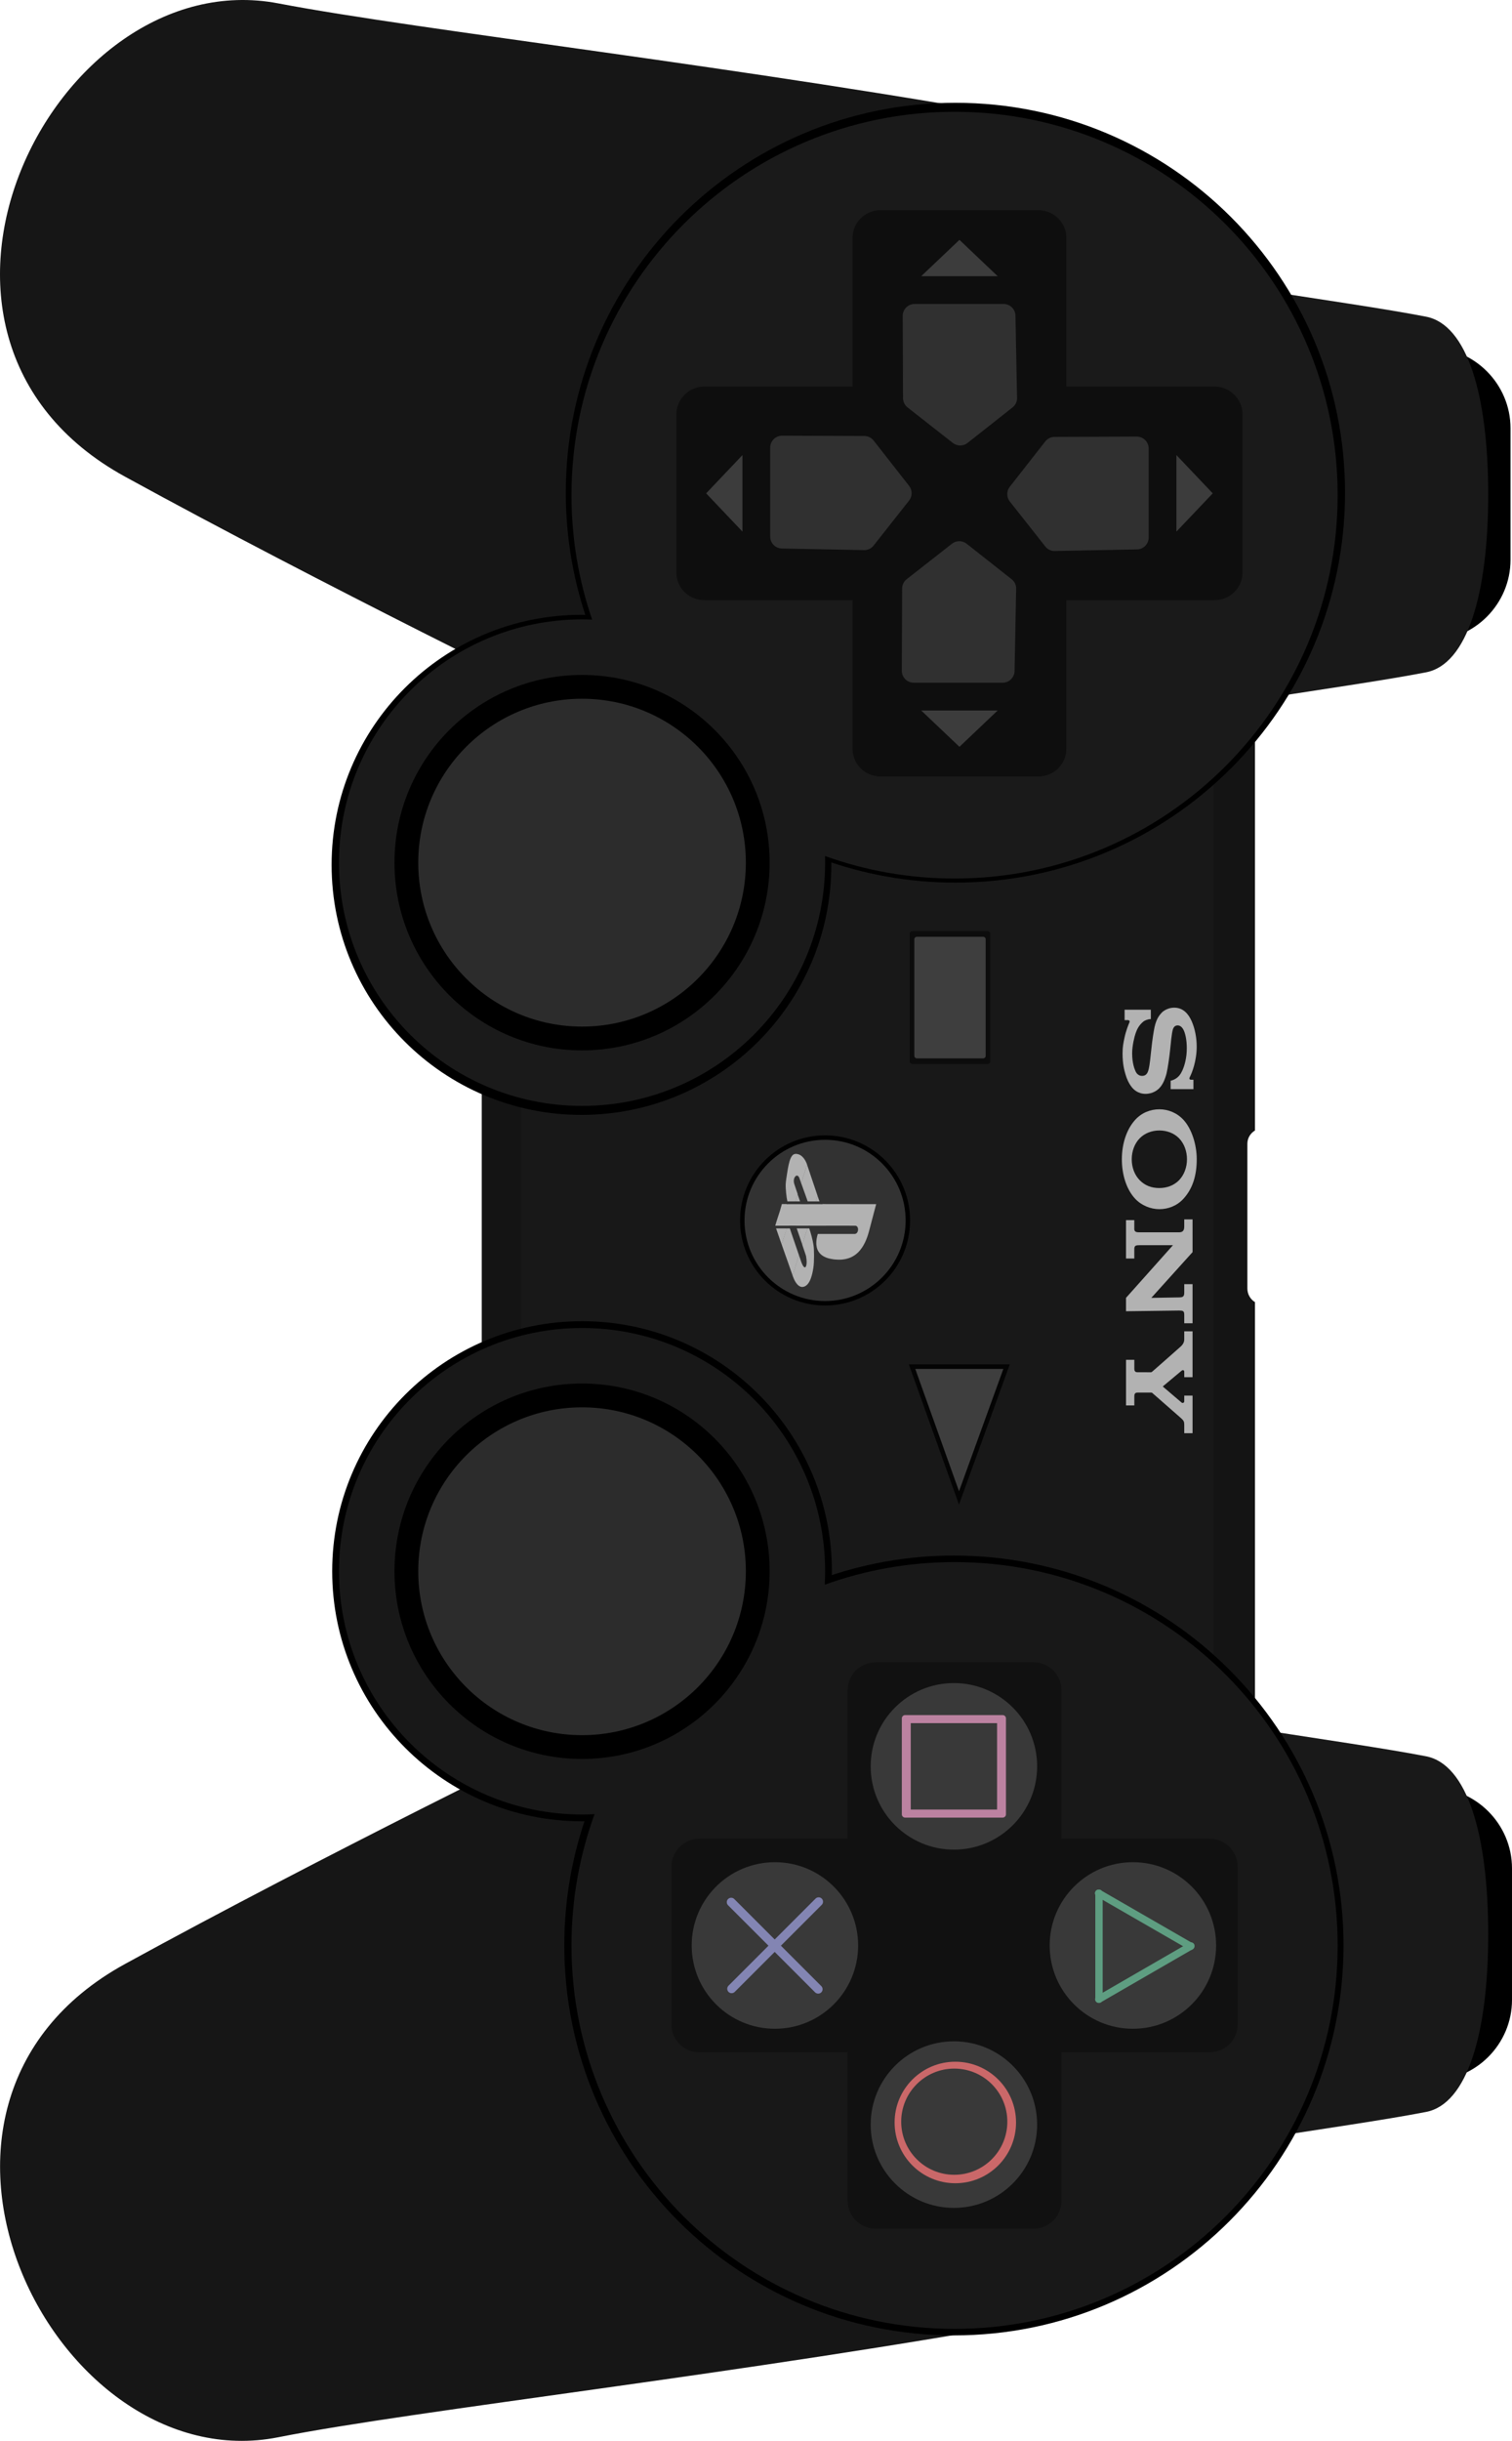 <?xml version="1.0" encoding="UTF-8" standalone="no"?>
<svg
   xmlns:dc="http://purl.org/dc/elements/1.1/"
   xmlns:cc="http://creativecommons.org/ns#"
   xmlns:rdf="http://www.w3.org/1999/02/22-rdf-syntax-ns#"
   xmlns:svg="http://www.w3.org/2000/svg"
   xmlns="http://www.w3.org/2000/svg"
   xmlns:sodipodi="http://sodipodi.sourceforge.net/DTD/sodipodi-0.dtd"
   xmlns:inkscape="http://www.inkscape.org/namespaces/inkscape"
   viewBox="0 0 332.14 535.779"
   height="535.779"
   width="332.14"
   xml:space="preserve"
   version="1.1"
   id="svg2"
   sodipodi:docname="controller.svg"
   inkscape:version="0.92.5 (2060ec1f9f, 2020-04-08)"><sodipodi:namedview
     pagecolor="#ffffff"
     bordercolor="#666666"
     borderopacity="1"
     objecttolerance="10"
     gridtolerance="10"
     guidetolerance="10"
     inkscape:pageopacity="0"
     inkscape:pageshadow="2"
     inkscape:window-width="3840"
     inkscape:window-height="2065"
     id="namedview139"
     showgrid="false"
     inkscape:zoom="1.8097632"
     inkscape:cx="-197.31524"
     inkscape:cy="223.25885"
     inkscape:window-x="0"
     inkscape:window-y="0"
     inkscape:window-maximized="1"
     inkscape:current-layer="svg2" /><defs
     id="defs6"><clipPath
       id="clipPath16"
       clipPathUnits="userSpaceOnUse"><path
         id="path18"
         d="m 0,428.623 265.712,0 L 265.712,0 0,0 0,428.623 Z" /></clipPath><clipPath
       id="clipPath28-5-9"
       clipPathUnits="userSpaceOnUse"><path
         inkscape:connector-curvature="0"
         id="path30-9-0"
         d="m 50.528,96.759 h 1.14 v -0.79 h -1.14 z" /></clipPath><clipPath
       id="clipPath44-2-2"
       clipPathUnits="userSpaceOnUse"><path
         inkscape:connector-curvature="0"
         id="path46-2-8"
         d="m 101.788,54.659 h 0.81 v -1.1 h -0.81 z" /></clipPath><clipPath
       id="clipPath60-8-3"
       clipPathUnits="userSpaceOnUse"><path
         inkscape:connector-curvature="0"
         id="path62-9-8"
         d="m 92.388,42.209 h 1.33 v -0.83 h -1.33 z" /></clipPath><clipPath
       id="clipPath76-7-0"
       clipPathUnits="userSpaceOnUse"><path
         inkscape:connector-curvature="0"
         id="path78-3-4"
         d="m 81.038,33.989 h 0.84 v -1.22 h -0.84 z" /></clipPath><clipPath
       id="clipPath96-6-0"
       clipPathUnits="userSpaceOnUse"><path
         inkscape:connector-curvature="0"
         id="path98-1-9"
         d="m 35.738,80.039 h 0.89 v -1.2 h -0.89 z" /></clipPath><clipPath
       id="clipPath112-2-1"
       clipPathUnits="userSpaceOnUse"><path
         inkscape:connector-curvature="0"
         id="path114-9-4"
         d="m 60.008,29.299 h 0.96 v -0.94 h -0.96 z" /></clipPath><radialGradient
       spreadMethod="pad"
       gradientTransform="matrix(-59.414,-151.801,-183.856,71.965,430.588,518.584)"
       gradientUnits="userSpaceOnUse"
       id="radialGradient8310"
       fy="0"
       fx="0"
       r="1"
       cy="0"
       cx="0"><stop
         offset="0"
         style="stop-color:#262626;stop-opacity:1"
         id="stop8302" /><stop
         offset="1"
         style="stop-color:#1b1b1b;stop-opacity:1"
         id="stop8308" /></radialGradient><radialGradient
       spreadMethod="pad"
       gradientTransform="matrix(207.425,-21.51,-19.788,-190.879,415.48,501.288)"
       gradientUnits="userSpaceOnUse"
       id="radialGradient10727"
       fy="0"
       fx="0"
       r="1"
       cy="0"
       cx="0"><stop
         offset="0"
         style="stop-color:#151515;stop-opacity:1"
         id="stop10719" /><stop
         offset="1"
         style="stop-color:#262626;stop-opacity:1"
         id="stop10721" /></radialGradient></defs><g
     id="g5296"><g
       style="fill:#000000;fill-opacity:1"
       transform="matrix(1.25,0,0,-1.25,314.423,392.4)"
       id="g20-2"><path
         id="path22-1"
         style="fill:#000000;fill-opacity:1;fill-rule:nonzero;stroke:none"
         d="M 0,0 C 7.795,0 14.173,-6.378 14.173,-14.173 V -37.265 C 14.173,-45.06 7.795,-51.438 0,-51.438"
         inkscape:connector-curvature="0" /></g><g
       style="fill:#000000;fill-opacity:1"
       transform="matrix(1.25,0,0,-1.25,314.099,76.292)"
       id="g24-7"><path
         id="path26-0"
         style="fill:#000000;fill-opacity:1;fill-rule:nonzero;stroke:none"
         d="M 0,0 C 7.795,0 14.173,-6.378 14.173,-14.173 V -37.265 C 14.173,-45.06 7.795,-51.438 0,-51.438"
         inkscape:connector-curvature="0" /></g><g
       style="fill:#191919;fill-opacity:1"
       transform="matrix(1.25,0,0,-1.25,267.719,154.828)"
       id="g28-9"><path
         id="path30-3"
         style="fill:#191919;fill-opacity:1;fill-rule:nonzero;stroke:none"
         d="m 0,0 c 19.5,3.018 29.25,4.412 36.447,5.805 7.196,1.392 10.91,13.697 10.91,31.222 0,17.528 -3.714,29.83 -10.91,31.223 C 29.25,69.645 19.5,71.035 0,74.055"
         inkscape:connector-curvature="0" /></g><g
       style="fill:#141414;fill-opacity:1"
       transform="matrix(1.25,0,0,-1.25,275.673,132.707)"
       id="g32-6"><path
         id="path34-0"
         style="fill:#141414;fill-opacity:1;fill-rule:nonzero;stroke:none"
         d="m 0,0 c 0,2.727 -2.211,4.883 -4.94,4.883 h -126.055 c -2.728,0 -4.883,-2.156 -4.883,-4.883 v -216.271 c 0,-2.727 2.155,-4.94 4.883,-4.94 H -4.939 c 2.728,0 4.939,2.213 4.939,4.94 v 93.783 c -0.797,0.484 -1.331,1.383 -1.331,2.384 v 25.42 c 0,1 0.536,1.846 1.331,2.33 z"
         inkscape:connector-curvature="0" /></g><g
       style="fill:#181818;fill-opacity:1"
       transform="matrix(1.25,0,0,-1.25,266.537,157.145)"
       id="g36-6"><path
         id="path38-2"
         style="fill:#181818;fill-opacity:1;fill-rule:nonzero;stroke:none"
         d="m 0,0 v -202.152 c 0,-0.422 -0.33,-0.764 -0.739,-0.764 h -120.142 c -0.409,0 -0.739,0.342 -0.739,0.764 V 0 c 0,0.422 0.33,0.764 0.739,0.764 H -0.739 C -0.33,0.764 0,0.422 0,0"
         inkscape:connector-curvature="0" /></g><g
       style="fill:#161616;fill-opacity:1"
       transform="matrix(1.25,0,0,-1.25,230.582,26.857)"
       id="g40-6"><path
         id="path42-1"
         style="fill:#161616;fill-opacity:1;fill-rule:nonzero;stroke:none"
         d="m 0,0 c -53.393,9.75 -110.507,16.108 -135.571,20.893 -39.315,7.502 -72.362,-58.198 -26.93,-83.108 34.492,-18.912 78.466,-40.392 78.466,-40.392 z"
         inkscape:connector-curvature="0" /></g><g
       style="fill:#000000;fill-opacity:1"
       transform="matrix(1.25,0,0,-1.25,130.766,135.036)"
       id="g44-8"><path
         id="path46-7"
         style="fill:#000000;fill-opacity:1;fill-rule:nonzero;stroke:none"
         d="m 0,0 c -0.805,0.042 -1.614,0.067 -2.429,0.067 -24.252,0 -43.909,-19.659 -43.909,-43.909 0,-24.25 19.657,-43.907 43.909,-43.907 24.249,0 43.909,19.657 43.909,43.907 0,0.757 -0.02,1.51 -0.059,2.258"
         inkscape:connector-curvature="0" /></g><g
       style="fill:#000000;fill-opacity:1"
       transform="matrix(1.25,0,0,-1.25,180.559,188.587)"
       id="g48-9"><path
         id="path50-2"
         style="fill:#000000;fill-opacity:1;fill-rule:nonzero;stroke:none"
         d="m 0,0 c 7.316,-2.667 15.214,-4.122 23.452,-4.122 37.814,0 68.471,30.654 68.471,68.47 0,37.815 -30.657,68.469 -68.471,68.469 -37.814,0 -68.471,-30.654 -68.471,-68.469 0,-8.147 1.426,-15.959 4.037,-23.205 -0.797,0.042 -1.597,0.067 -2.404,0.067"
         inkscape:connector-curvature="0" /></g><g
       style="fill:#161616;fill-opacity:1"
       transform="matrix(1.25,0,0,-1.25,230.582,508.871)"
       id="g52-0"><path
         id="path54-2"
         style="fill:#161616;fill-opacity:1;fill-rule:nonzero;stroke:none"
         d="m 0,0 c -53.393,-9.75 -111.436,-16.109 -135.571,-20.893 -39.26,-7.781 -72.363,58.198 -26.93,83.108 34.492,18.912 78.466,40.392 78.466,40.392 z"
         inkscape:connector-curvature="0" /></g><g
       style="fill:#000000;fill-opacity:1"
       transform="matrix(1.25,0,0,-1.25,182.66,347.93)"
       id="g56-3"><path
         id="path58-7"
         style="fill:#000000;fill-opacity:1;fill-rule:nonzero;stroke:none"
         d="m 0,0 c 0.042,0.805 0.067,1.614 0.067,2.429 0,24.252 -19.659,43.909 -43.909,43.909 -24.25,0 -43.907,-19.657 -43.907,-43.909 0,-24.249 19.657,-43.909 43.907,-43.909 0.757,0 1.51,0.021 2.258,0.059"
         inkscape:connector-curvature="0" /></g><g
       style="fill:#191919;fill-opacity:1"
       transform="matrix(1.25,0,0,-1.25,267.719,470.832)"
       id="g60-5"><path
         id="path62-9"
         style="fill:#191919;fill-opacity:1;fill-rule:nonzero;stroke:none"
         d="m 0,0 c 19.5,3.018 29.25,4.41 36.447,5.805 7.196,1.392 10.91,13.695 10.91,31.222 0,17.528 -3.714,29.831 -10.91,31.225 C 29.25,69.643 19.5,71.037 0,74.053"
         inkscape:connector-curvature="0" /></g><g
       style="fill:#000000;fill-opacity:1"
       transform="matrix(1.25,0,0,-1.25,129.109,397.724)"
       id="g64-2"><path
         id="path66-2"
         style="fill:#000000;fill-opacity:1;fill-rule:nonzero;stroke:none"
         d="m 0,0 c -2.667,-7.316 -4.122,-15.214 -4.122,-23.452 0,-37.814 30.654,-68.471 68.47,-68.471 37.815,0 68.469,30.657 68.469,68.471 0,37.814 -30.654,68.471 -68.469,68.471 -8.147,0 -15.959,-1.426 -23.205,-4.037 0.042,0.797 0.067,1.597 0.067,2.404"
         inkscape:connector-curvature="0" /></g><path
       inkscape:connector-curvature="0"
       d="m 181.231,187.902 c 8.887,3.194 18.468,4.939 28.459,4.939 46.475,0 84.15,-37.675 84.15,-84.153 0,-46.475 -37.675,-84.15 -84.15,-84.15 -46.477,0 -84.153,37.675 -84.153,84.15 0,9.565 1.6,18.758 4.54,27.326 -0.738,-0.029 -1.475,-0.051 -2.219,-0.051 -29.489,0 -53.392,23.906 -53.392,53.394 0,29.49 23.904,53.394 53.392,53.394 29.488,0 53.394,-23.904 53.394,-53.394 0,-0.486 -0.01,-0.971 -0.021,-1.455"
       style="fill:#1a1a1a;fill-opacity:1;fill-rule:nonzero;stroke:none;stroke-width:1.25"
       id="path70-8" /><path
       inkscape:connector-curvature="0"
       d="m 130.604,398.217 c -3.277,8.991 -5.066,18.699 -5.066,28.824 0,46.474 37.675,84.153 84.153,84.153 46.475,0 84.15,-37.679 84.15,-84.153 0,-46.475 -37.675,-84.154 -84.15,-84.154 -10.012,0 -19.615,1.754 -28.52,4.961 0.051,-0.979 0.082,-1.962 0.082,-2.954 0,-29.49 -23.906,-53.394 -53.394,-53.394 -29.489,0 -53.392,23.904 -53.392,53.394 0,29.488 23.904,53.394 53.392,53.394 0.92,0 1.835,-0.025 2.745,-0.071"
       style="fill:#181818;fill-opacity:1;fill-rule:nonzero;stroke:none;stroke-width:1.25"
       id="path74-9" /><g
       style="fill:#000000;fill-opacity:1"
       transform="matrix(1.25,0,0,-1.25,127.858,230.565)"
       id="g76-7"><path
         id="path78-3"
         style="fill:#000000;fill-opacity:1;fill-rule:nonzero;stroke:none"
         d="M 0,0 C -18.205,0 -32.964,14.762 -32.964,32.967 -32.964,51.172 -18.205,65.93 0,65.93 18.206,65.93 32.965,51.172 32.965,32.967 32.965,14.762 18.206,0 0,0"
         inkscape:connector-curvature="0" /></g><g
       style="fill:#2c2c2c;fill-opacity:1"
       transform="matrix(1.25,0,0,-1.25,127.858,225.341)"
       id="g80-6"><path
         id="path82-1"
         style="fill:#2c2c2c;fill-opacity:1;fill-rule:nonzero;stroke:none"
         d="M 0,0 C -15.897,0 -28.785,12.889 -28.785,28.787 -28.785,44.684 -15.897,57.57 0,57.57 15.898,57.57 28.786,44.684 28.786,28.787 28.786,12.889 15.898,0 0,0"
         inkscape:connector-curvature="0" /></g><g
       style="fill:#111111;fill-opacity:1"
       transform="matrix(1.25,0,0,-1.25,271.881,409.764)"
       id="g84-2"><path
         id="path86-9"
         style="fill:#111111;fill-opacity:1;fill-rule:nonzero;stroke:none"
         d="m 0,0 c 0,2.725 -2.213,4.937 -4.939,4.937 h -26.028 v 26.084 c 0,2.727 -2.214,4.885 -4.94,4.885 h -27.694 c -2.726,0 -4.939,-2.158 -4.939,-4.885 V 4.937 h -26.027 c -2.728,0 -4.94,-2.212 -4.94,-4.937 v -27.695 c 0,-2.727 2.212,-4.883 4.94,-4.883 h 26.027 v -26.084 c 0,-2.727 2.213,-4.883 4.939,-4.883 h 27.694 c 2.726,0 4.94,2.156 4.94,4.883 v 26.084 h 26.028 c 2.726,0 4.939,2.156 4.939,4.883 z"
         inkscape:connector-curvature="0" /></g><g
       style="fill:#0c0c0c;fill-opacity:1"
       transform="matrix(1.496,0,0,-1.412,217.543,204.995)"
       id="g88-3-5"><path
         id="path90-1-9"
         style="fill:#0c0c0c;fill-opacity:1;fill-rule:nonzero;stroke:none"
         d="m 0,0 v -19.795 c 0,-0.238 -0.193,-0.433 -0.433,-0.433 h -10.973 c -0.239,0 -0.432,0.195 -0.432,0.433 V 0 c 0,0.24 0.193,0.432 0.432,0.432 H -0.433 C -0.193,0.432 0,0.24 0,0"
         inkscape:connector-curvature="0" /></g><g
       style="fill:#3e3e3e;fill-opacity:1"
       transform="matrix(1.324,0,0,-1.292,216.525,206.182)"
       id="g88-3"><path
         id="path90-1"
         style="fill:#3e3e3e;fill-opacity:1;fill-rule:nonzero;stroke:none"
         d="m 0,0 v -19.795 c 0,-0.238 -0.193,-0.433 -0.433,-0.433 h -10.973 c -0.239,0 -0.432,0.195 -0.432,0.433 V 0 c 0,0.24 0.193,0.432 0.432,0.432 H -0.433 C -0.193,0.432 0,0.24 0,0"
         inkscape:connector-curvature="0" /></g><g
       style="fill:#393939;fill-opacity:1"
       transform="matrix(1.25,0,0,-1.25,248.863,445.321)"
       id="g104-0"><path
         id="path106-3"
         style="fill:#393939;fill-opacity:1;fill-rule:nonzero;stroke:none"
         d="m 0,0 c -8.077,0 -14.625,6.549 -14.625,14.625 0,8.076 6.548,14.625 14.625,14.625 8.077,0 14.625,-6.549 14.625,-14.625 C 14.625,6.549 8.077,0 0,0"
         inkscape:connector-curvature="0" /></g><g
       style="fill:#393939;fill-opacity:1"
       transform="matrix(1.25,0,0,-1.25,170.224,445.321)"
       id="g108-6"><path
         id="path110-1"
         style="fill:#393939;fill-opacity:1;fill-rule:nonzero;stroke:none"
         d="m 0,0 c -8.077,0 -14.625,6.549 -14.625,14.625 0,8.076 6.548,14.625 14.625,14.625 8.078,0 14.625,-6.549 14.625,-14.625 C 14.625,6.549 8.078,0 0,0"
         inkscape:connector-curvature="0" /></g><g
       style="fill:#393939;fill-opacity:1"
       transform="matrix(1.25,0,0,-1.25,209.544,448.077)"
       id="g112-0"><path
         id="path114-6"
         style="fill:#393939;fill-opacity:1;fill-rule:nonzero;stroke:none"
         d="m 0,0 c 8.076,0 14.626,-6.549 14.626,-14.625 0,-8.078 -6.55,-14.625 -14.626,-14.625 -8.077,0 -14.625,6.547 -14.625,14.625 C -14.625,-6.549 -8.077,0 0,0"
         inkscape:connector-curvature="0" /></g><g
       style="fill:#393939;fill-opacity:1"
       transform="matrix(1.25,0,0,-1.25,209.544,369.44)"
       id="g116-3"><path
         id="path118-2"
         style="fill:#393939;fill-opacity:1;fill-rule:nonzero;stroke:none"
         d="m 0,0 c 8.076,0 14.626,-6.547 14.626,-14.625 0,-8.078 -6.55,-14.625 -14.626,-14.625 -8.077,0 -14.625,6.547 -14.625,14.625 C -14.625,-6.547 -8.077,0 0,0"
         inkscape:connector-curvature="0" /></g><g
       style="fill:#0e0e0e;fill-opacity:1"
       transform="matrix(1.25,0,0,-1.25,272.95,91.019)"
       id="g120-0"><path
         id="path122-6"
         style="fill:#0e0e0e;fill-opacity:1;fill-rule:nonzero;stroke:none"
         d="m 0,0 c 0,2.729 -2.212,4.939 -4.939,4.939 h -26.028 v 26.084 c 0,2.729 -2.212,4.883 -4.939,4.883 h -27.693 c -2.727,0 -4.939,-2.154 -4.939,-4.883 V 4.939 h -26.027 c -2.728,0 -4.94,-2.21 -4.94,-4.939 v -27.691 c 0,-2.729 2.212,-4.883 4.94,-4.883 h 26.027 v -26.084 c 0,-2.729 2.212,-4.885 4.939,-4.885 h 27.693 c 2.727,0 4.939,2.156 4.939,4.885 v 26.084 h 26.028 c 2.727,0 4.939,2.154 4.939,4.883 z"
         inkscape:connector-curvature="0" /></g><g
       style="fill:#000000;fill-opacity:1"
       transform="matrix(1.25,0,0,-1.25,127.858,386.1)"
       id="g124-1"><path
         id="path126-5"
         style="fill:#000000;fill-opacity:1;fill-rule:nonzero;stroke:none"
         d="M 0,0 C -18.205,0 -32.964,14.76 -32.964,32.965 -32.964,51.17 -18.205,65.93 0,65.93 18.206,65.93 32.965,51.17 32.965,32.965 32.965,14.76 18.206,0 0,0"
         inkscape:connector-curvature="0" /></g><g
       style="fill:#2c2c2c;fill-opacity:1"
       transform="matrix(1.25,0,0,-1.25,127.858,380.875)"
       id="g128-5"><path
         id="path130-4"
         style="fill:#2c2c2c;fill-opacity:1;fill-rule:nonzero;stroke:none"
         d="M 0,0 C -15.897,0 -28.785,12.887 -28.785,28.785 -28.785,44.684 -15.897,57.57 0,57.57 15.898,57.57 28.786,44.684 28.786,28.785 28.786,12.887 15.898,0 0,0"
         inkscape:connector-curvature="0" /></g><g
       style="fill:#3c3c3c;fill-opacity:1"
       transform="matrix(1.25,0,0,-1.25,266.4,108.292)"
       id="g132-7"><path
         id="path134-6"
         style="fill:#3c3c3c;fill-opacity:1;fill-rule:nonzero;stroke:none"
         d="M 0,0 -6.382,6.721 V -6.719 Z"
         inkscape:connector-curvature="0" /></g><g
       style="fill:#3c3c3c;fill-opacity:1"
       transform="matrix(1.25,0,0,-1.25,155.119,108.292)"
       id="g136-5"><path
         id="path138-6"
         style="fill:#3c3c3c;fill-opacity:1;fill-rule:nonzero;stroke:none"
         d="M 0,0 6.382,6.721 V -6.719 Z"
         inkscape:connector-curvature="0" /></g><g
       style="fill:#3c3c3c;fill-opacity:1"
       transform="matrix(1.25,0,0,-1.25,210.76,163.932)"
       id="g140-9"><path
         id="path142-3"
         style="fill:#3c3c3c;fill-opacity:1;fill-rule:nonzero;stroke:none"
         d="M 0,0 6.718,6.383 H -6.72 Z"
         inkscape:connector-curvature="0" /></g><g
       style="fill:#3c3c3c;fill-opacity:1"
       transform="matrix(1.25,0,0,-1.25,210.76,52.65)"
       id="g144-7"><path
         id="path146-4"
         style="fill:#3c3c3c;fill-opacity:1;fill-rule:nonzero;stroke:none"
         d="M 0,0 6.718,-6.383 H -6.72 Z"
         inkscape:connector-curvature="0" /></g><g
       style="fill:#303030;fill-opacity:1"
       transform="matrix(1.25,0,0,-1.25,223.216,128.981)"
       id="g148-5"><path
         id="path150-2"
         style="fill:#303030;fill-opacity:1;fill-rule:nonzero;stroke:none"
         d="m 0,0 c -0.051,0.596 -0.355,1.143 -0.833,1.5 l -7.881,6.215 c -0.753,0.578 -1.801,0.578 -2.553,0 L -19.203,1.5 c -0.522,-0.395 -0.83,-1.01 -0.833,-1.666 l -0.055,-14.43 c -0.005,-0.56 0.218,-1.097 0.613,-1.496 0.397,-0.394 0.936,-0.615 1.496,-0.611 h 15.595 c 1.146,-0.01 2.087,0.906 2.109,2.053 L 0,-0.221 C 0.003,-0.148 0.003,-0.074 0,0"
         inkscape:connector-curvature="0" /></g><g
       style="fill:#303030;fill-opacity:1"
       transform="matrix(1.25,0,0,-1.25,223.413,87.604)"
       id="g152-5"><path
         id="path154-4"
         style="fill:#303030;fill-opacity:1;fill-rule:nonzero;stroke:none"
         d="m 0,0 c -0.051,-0.594 -0.354,-1.139 -0.834,-1.496 l -7.88,-6.217 c -0.751,-0.58 -1.8,-0.58 -2.553,0 l -7.934,6.217 c -0.524,0.394 -0.832,1.008 -0.834,1.664 l -0.055,14.428 c -0.004,0.562 0.217,1.099 0.612,1.498 0.398,0.394 0.936,0.615 1.497,0.611 h 15.594 c 1.148,0.01 2.087,-0.906 2.11,-2.053 L 0,0.223 C 0.003,0.148 0.003,0.074 0,0"
         inkscape:connector-curvature="0" /></g><g
       style="fill:#303030;fill-opacity:1"
       transform="matrix(1.25,0,0,-1.25,190.07,120.749)"
       id="g156-7"><path
         id="path158-4"
         style="fill:#303030;fill-opacity:1;fill-rule:nonzero;stroke:none"
         d="m 0,0 c 0.596,0.053 1.141,0.355 1.498,0.834 l 6.216,7.881 c 0.579,0.752 0.579,1.801 0,2.553 l -6.216,7.935 c -0.394,0.522 -1.01,0.83 -1.664,0.832 l -14.429,0.057 c -0.561,0.002 -1.099,-0.219 -1.495,-0.613 -0.397,-0.397 -0.618,-0.936 -0.614,-1.497 V 2.387 c -0.009,-1.145 0.907,-2.086 2.054,-2.108 L -0.221,0 C -0.148,-0.002 -0.073,-0.002 0,0"
         inkscape:connector-curvature="0" /></g><g
       style="fill:#303030;fill-opacity:1"
       transform="matrix(1.25,0,0,-1.25,231.449,120.944)"
       id="g160-4"><path
         id="path162-3"
         style="fill:#303030;fill-opacity:1;fill-rule:nonzero;stroke:none"
         d="m 0,0 c -0.596,0.051 -1.14,0.353 -1.499,0.832 l -6.215,7.879 c -0.58,0.754 -0.58,1.803 0,2.555 l 6.215,7.935 c 0.394,0.524 1.012,0.83 1.665,0.832 l 14.43,0.057 c 0.56,0.004 1.098,-0.217 1.495,-0.613 0.396,-0.397 0.617,-0.936 0.613,-1.497 V 2.387 C 16.712,1.238 15.798,0.299 14.65,0.277 L 0.223,0 C 0.147,-0.004 0.074,-0.004 0,0"
         inkscape:connector-curvature="0" /></g><g
       transform="matrix(1.25,0,0,-1.25,198.827,398.972)"
       id="g250-1"><path
         id="path252-7"
         style="fill:#bc82a1;fill-opacity:1;fill-rule:nonzero;stroke:none"
         d="m 0,0 h 17.146 c 0.318,0 0.578,0.26 0.578,0.578 v 16.845 c 0,0.318 -0.26,0.578 -0.578,0.578 L 0,18.001 c -0.318,0 -0.578,-0.26 -0.578,-0.578 V 0.578 C -0.578,0.26 -0.318,0 0,0 m 0.988,16.586 h 15.17 V 1.415 H 0.988 Z"
         inkscape:connector-curvature="0" /></g><g
       transform="matrix(1.25,0,0,-1.25,221.279,465.719)"
       id="g254-7"><path
         id="path256-1"
         style="fill:#ca6869;fill-opacity:1;fill-rule:nonzero;stroke:none"
         d="m 0,0 c 0,5.15 -4.175,9.325 -9.325,9.325 -5.15,0 -9.325,-4.175 -9.325,-9.325 0,-5.15 4.175,-9.325 9.325,-9.325 C -4.175,-9.325 0,-5.15 0,0 m -9.139,-10.81 c -5.893,0 -10.67,4.778 -10.67,10.671 0,5.893 4.777,10.67 10.67,10.67 5.893,0 10.671,-4.777 10.671,-10.67 0,-5.893 -4.778,-10.671 -10.671,-10.671"
         inkscape:connector-curvature="0" /></g><g
       transform="matrix(1.25,0,0,-1.25,240.669,439.24)"
       id="g258-1"><path
         id="path260-5"
         style="fill:#5e9d81;fill-opacity:1;fill-rule:nonzero;stroke:none"
         d="m 0,0 v 0 c -0.178,0.308 -0.072,0.706 0.237,0.884 l 16.186,9.35 c 0.308,0.178 0.706,0.072 0.884,-0.236 C 17.485,9.689 17.379,9.291 17.07,9.113 L 0.884,-0.237 C 0.576,-0.415 0.178,-0.308 0,0"
         inkscape:connector-curvature="0" /></g><g
       transform="matrix(1.25,0,0,-1.25,241.415,439.644)"
       id="g262-9"><path
         id="path264-7"
         style="fill:#5e9d81;fill-opacity:1;fill-rule:nonzero;stroke:none"
         d="m 0,0 v 0 c -0.356,0 -0.647,0.291 -0.647,0.647 v 18.61 c 0,0.356 0.291,0.647 0.647,0.647 v 0 c 0.356,0 0.647,-0.291 0.647,-0.647 V 0.647 C 0.647,0.291 0.356,0 0,0"
         inkscape:connector-curvature="0" /></g><g
       transform="matrix(1.25,0,0,-1.25,240.623,415.168)"
       id="g266-7"><path
         id="path268-6"
         style="fill:#5e9d81;fill-opacity:1;fill-rule:nonzero;stroke:none"
         d="m 0,0 v 0 c 0.178,0.308 0.576,0.415 0.884,0.238 l 16.173,-9.321 c 0.308,-0.177 0.415,-0.575 0.237,-0.884 -0.177,-0.308 -0.575,-0.415 -0.884,-0.237 L 0.238,-0.884 C -0.071,-0.706 -0.178,-0.308 0,0"
         inkscape:connector-curvature="0" /></g><g
       style="fill:#8385b3;fill-opacity:1"
       transform="matrix(1.25,0,0,-1.25,160.034,437.23)"
       id="g270-7"><path
         id="path272-3"
         style="fill:#8385b3;fill-opacity:1;fill-rule:nonzero;stroke:none"
         d="m 0,0 v 0 c -0.301,0.301 -0.301,0.793 0,1.093 l 15.29,15.291 c 0.301,0.3 0.793,0.3 1.093,0 h 0.001 c 0.3,-0.301 0.3,-0.793 0,-1.094 L 1.093,0 C 0.793,-0.301 0.301,-0.301 0,0"
         inkscape:connector-curvature="0" /></g><g
       style="fill:#8385b3;fill-opacity:1"
       transform="matrix(1.25,0,0,-1.25,159.936,416.847)"
       id="g274-6"><path
         id="path276-5"
         style="fill:#8385b3;fill-opacity:1;fill-rule:nonzero;stroke:none"
         d="m 0,0 v 0 c 0.301,0.301 0.793,0.301 1.093,0 l 15.29,-15.29 c 0.301,-0.301 0.301,-0.793 0,-1.094 -0.3,-0.3 -0.792,-0.3 -1.093,0 L 0,-1.093 c -0.301,0.3 -0.301,0.792 0,1.093"
         inkscape:connector-curvature="0" /></g><path
       d="m 246.44,254.463 c 0,-3.384 1.015,-6.525 2.897,-8.621 1.422,-1.584 3.353,-2.345 5.34,-2.345 1.963,0 3.908,0.794 5.322,2.345 1.774,1.947 2.886,5.385 2.886,8.621 0,3.582 -0.902,6.448 -2.891,8.64 -1.415,1.559 -3.351,2.313 -5.317,2.313 -1.906,0 -3.936,-0.8 -5.34,-2.313 -1.894,-2.041 -2.897,-5.248 -2.897,-8.64 h 2.169 c 0,1.796 0.62,3.462 1.778,4.625 1.15,1.155 2.563,1.694 4.29,1.694 1.655,0 3.202,-0.581 4.299,-1.694 1.131,-1.148 1.767,-2.854 1.767,-4.625 0,-1.777 -0.63,-3.484 -1.767,-4.633 -1.097,-1.107 -2.648,-1.689 -4.299,-1.689 -1.645,0 -3.196,0.589 -4.29,1.689 -1.144,1.15 -1.778,2.851 -1.778,4.633 h -2.169 z m 16.437,-24.731 c 0,-1.81 -0.339,-3.866 -1.119,-5.613 -0.72,-1.612 -1.883,-2.932 -3.812,-2.932 -1.737,-5.4e-4 -2.755,1.103 -2.727,1.073 -0.432,0.47 -1.169,1.226 -1.601,3.202 -0.193,0.883 -0.49,2.772 -0.686,4.653 -0.197,1.867 -0.384,3.704 -0.574,4.453 -0.151,0.595 -0.357,1.593 -1.478,1.593 -1.116,0 -1.457,-1.052 -1.53,-1.235 -0.072,-0.183 -0.651,-1.445 -0.651,-3.714 0,-1.675 0.504,-3.689 0.766,-4.423 0.301,-0.846 0.7,-1.734 1.711,-2.562 0.251,-0.206 0.941,-0.531 1.623,-0.531 v -2.054 h -5.754 v 2.283 h 0.777 c 0.089,0 0.453,0.111 0.28,0.494 -0.217,0.477 -0.774,1.876 -1.079,3.34 -0.251,1.2 -0.431,1.974 -0.431,3.465 0,2.434 0.397,3.741 0.655,4.645 0.244,0.852 0.682,1.904 1.363,2.758 0.369,0.463 1.313,1.478 3.028,1.478 1.646,0 2.668,-0.883 2.978,-1.194 0.423,-0.423 0.752,-0.94 1.005,-1.479 0.221,-0.469 0.486,-1.21 0.635,-1.817 0.289,-1.177 0.645,-3.837 0.778,-5.109 0.139,-1.334 0.331,-3.648 0.617,-4.573 0.087,-0.28 0.359,-0.852 1.022,-0.852 0.472,0 0.872,0.261 1.195,0.778 0.514,0.82 0.833,2.475 0.833,4.201 0.01,2.04 -0.459,3.768 -0.95,4.867 -0.167,0.374 -0.407,0.811 -0.69,1.159 -0.32,0.392 -0.984,0.942 -1.91,1.141 v 1.844 h 5.009 v -2.059 h -0.582 c -0.188,0 -0.432,-0.194 -0.23,-0.561 0.483,-0.921 1.526,-3.526 1.53,-6.72 m -0.91,45.115 -9.063,10.042 6.102,-0.103 c 0.8,-0.01 1.134,-0.158 1.134,-1.023 v -1.888 h 1.825 v 8.587 h -1.825 v -1.842 c 0,-0.883 -0.282,-0.938 -1.134,-0.949 l -11.659,0.156 v -2.941 l 10.323,-11.567 -7.327,0.003 c -0.796,0.01 -1.171,0.048 -1.171,0.868 v 2.062 h -1.825 v -8.433 h 1.824 v 1.971 c 0,0.736 0.702,0.707 1.213,0.707 h 8.552 c 0.552,0 1.202,-0.077 1.202,-1.234 v -1.6 h 1.828 z m -12.792,25.427 c 0,0.081 0.01,0.439 0.032,0.508 0.062,0.198 0.203,0.333 0.351,0.395 0.062,0.026 0.336,0.04 0.395,0.04 l 2.885,0.002 c 0.069,0 0.099,-0.006 0.254,-0.123 0.169,-0.129 5.983,-5.26 6.239,-5.495 0.318,-0.292 0.809,-0.804 0.809,-1.582 v -1.784 h 1.826 v 10.07 h -1.824 v -1.214 c 0,-0.281 -0.266,-0.467 -0.562,-0.228 0,0 -4.053,3.388 -4.095,3.42 -0.043,0.032 -0.053,0.059 -0.014,0.102 0.04,0.042 4.072,3.473 4.104,3.5 0.196,0.163 0.566,0.053 0.566,-0.299 v -1.245 h 1.826 v 8.253 h -1.826 v -1.844 c 0,-0.669 -0.124,-0.941 -0.693,-1.444 -0.26,-0.23 -6.179,-5.416 -6.34,-5.557 -0.084,-0.074 -0.201,-0.068 -0.27,-0.068 h -2.884 c -0.058,0 -0.333,0.013 -0.394,0.039 -0.148,0.062 -0.29,0.198 -0.351,0.396 -0.021,0.069 -0.032,0.423 -0.032,0.503 v 1.886 h -1.826 v -10.018 h 1.826 v 1.787 z"
       id="path4258-2"
       inkscape:connector-curvature="0"
       style="fill:#b2b2b2;fill-opacity:1;stroke-width:0.188" /><circle
       r="18.185"
       cy="267.889"
       cx="181.245"
       id="path5016"
       style="opacity:1;vector-effect:none;fill:#323232;fill-opacity:1;stroke:#000000;stroke-width:0.977;stroke-linecap:round;stroke-linejoin:bevel;stroke-miterlimit:4;stroke-dasharray:none;stroke-dashoffset:0;stroke-opacity:1;paint-order:normal" /><g
       style="fill:#b2b2b2;fill-opacity:1"
       transform="matrix(1.067,0,0,-1.067,178.674,278.271)"
       id="g164-0"><path
         id="path166-7"
         style="fill:#b2b2b2;fill-opacity:1;fill-rule:evenodd;stroke:none"
         d="m 0,0 c -0.068,-0.422 -0.107,-0.654 -0.179,-0.977 -0.08,-0.369 -0.177,-0.736 -0.301,-1.093 -0.152,-0.436 -0.337,-0.852 -0.624,-1.217 -0.229,-0.291 -0.503,-0.516 -0.87,-0.625 -0.327,-0.1 -0.629,-0.041 -0.911,0.131 -0.326,0.197 -0.557,0.488 -0.763,0.801 -0.25,0.386 -0.429,0.806 -0.587,1.234 -0.011,0.037 -0.015,0.078 -0.026,0.117 -0.012,0.031 -0.003,0.063 0.008,0.096 0.113,0.377 0.23,0.75 0.348,1.129 0.187,0.599 0.375,1.199 0.557,1.797 0.107,0.347 0.218,0.693 0.324,1.039 0.009,0.031 0.014,0.072 0.056,0.084 0.033,-0.016 0.038,-0.047 0.047,-0.077 0.132,-0.382 0.268,-0.765 0.393,-1.148 0.09,-0.27 0.191,-0.537 0.334,-0.787 0.062,-0.117 0.139,-0.231 0.236,-0.324 0.027,-0.026 0.055,-0.049 0.088,-0.069 0.099,-0.054 0.197,-0.039 0.273,0.051 0.076,0.092 0.115,0.201 0.143,0.313 0.043,0.187 0.06,0.38 0.066,0.572 0.012,0.449 -0.042,0.889 -0.119,1.326 -0.027,0.148 -0.086,0.291 -0.135,0.432 -0.209,0.597 -0.401,1.201 -0.604,1.802 -0.015,0.043 -0.038,0.086 -0.038,0.135 0.051,0.215 0.124,0.424 0.19,0.635 0.203,0.66 0.409,1.322 0.613,1.982 0.128,0.412 0.257,0.871 0.382,1.284 0.01,0.025 0.02,-0.016 0.04,0 0.006,0 0.011,0.003 0.015,0 0.01,-0.006 0.009,0.007 0.012,0 C -0.895,8.238 -0.757,7.818 -0.63,7.408 -0.449,6.807 -0.285,6.201 -0.153,5.586 -0.077,5.236 -0.077,5.254 0.04,4.535 0.157,3.818 0.198,1.258 0,0"
         inkscape:connector-curvature="0" /></g><g
       style="fill:#b2b2b2;fill-opacity:1"
       transform="matrix(1.067,0,0,-1.067,172.594,259.921)"
       id="g168-8"><path
         id="path170-6"
         style="fill:#b2b2b2;fill-opacity:1;fill-rule:evenodd;stroke:none"
         d="M 0,0 C 0.034,0.686 0.183,1.504 0.295,2.252 0.381,2.818 0.473,3.387 0.598,3.947 0.709,4.453 0.838,4.955 1.065,5.424 1.14,5.58 1.231,5.727 1.342,5.865 1.573,6.148 1.869,6.254 2.232,6.215 2.827,6.156 3.277,5.844 3.65,5.402 3.93,5.068 4.138,4.693 4.301,4.289 4.335,4.201 4.384,4.115 4.394,4.016 4.394,3.922 4.354,3.838 4.327,3.752 4.12,3.104 3.918,2.461 3.712,1.814 3.555,1.324 3.402,0.836 3.245,0.348 3.234,0.314 3.223,0.207 3.194,0.184 c 0,0 -0.041,0.119 -0.051,0.15 C 3.062,0.561 2.98,0.789 2.897,1.018 2.842,1.176 2.793,1.342 2.701,1.488 2.667,1.545 2.626,1.6 2.572,1.646 2.38,1.82 2.149,1.781 1.972,1.578 1.786,1.363 1.703,1.102 1.675,0.82 1.637,0.467 1.724,0.137 1.841,-0.193 1.949,-0.5 2.049,-0.809 2.152,-1.119 2.249,-1.414 2.35,-1.709 2.45,-2.002 2.461,-2.033 2.478,-2.066 2.474,-2.104 2.399,-2.342 2.323,-2.578 2.249,-2.818 2.118,-3.221 1.989,-3.695 1.86,-4.102 c -0.009,-0.033 -0.014,0.022 -0.046,0 -0.413,-0.003 -0.829,-0.009 -1.245,0 -0.003,-0.002 -0.007,-0.005 -0.005,0 -0.045,-0.011 -0.055,-0.002 -0.097,0 -0.09,0.344 -0.203,0.985 -0.264,1.317 0,0 -0.241,1.617 -0.203,2.785"
         inkscape:connector-curvature="0" /></g><g
       style="fill:#b2b2b2;fill-opacity:1"
       transform="matrix(1.067,0,0,-1.067,175.504,275.591)"
       id="g172-8"><path
         id="path174-8"
         style="fill:#b2b2b2;fill-opacity:1;fill-rule:evenodd;stroke:none"
         d="M 0,0 C -0.068,-0.145 -0.101,-0.303 -0.148,-0.453 -0.352,-1.102 -0.549,-1.75 -0.751,-2.398 -0.849,-2.717 -0.949,-3.033 -1.05,-3.35 c -0.08,-0.263 -0.16,-0.527 -0.24,-0.791 -0.041,0.112 -0.083,0.223 -0.125,0.332 -0.11,0.321 -0.225,0.643 -0.336,0.961 -0.183,0.522 -0.365,1.041 -0.547,1.561 -0.169,0.475 -0.338,0.945 -0.503,1.416 -0.192,0.545 -0.384,1.088 -0.575,1.631 -0.061,0.168 -0.129,0.334 -0.175,0.508 -0.011,0.05 0.014,0.097 0.026,0.144 0.135,0.422 0.269,0.842 0.401,1.264 0.257,0.795 0.506,1.662 0.758,2.455 0.01,0.033 0.016,-0.018 0.051,0 h 0.22 c 0.031,-0.012 0.032,0.025 0.043,0 0.16,-0.486 0.332,-1.022 0.493,-1.504 0.254,-0.74 0.506,-1.475 0.758,-2.211 C -0.629,1.906 -0.454,1.4 -0.28,0.891 -0.189,0.625 -0.099,0.355 -0.005,0.092 0.004,0.061 0.032,0.029 0,0"
         inkscape:connector-curvature="0" /></g><g
       style="fill:#b2b2b2;fill-opacity:1"
       transform="matrix(1.067,0,0,-1.067,176.005,259.648)"
       id="g176-4"><path
         id="path178-3"
         style="fill:#b2b2b2;fill-opacity:1;fill-rule:evenodd;stroke:none"
         d="M 0,0 C 0.164,0.52 0.33,1.039 0.5,1.561 0.73,2.293 0.965,3.029 1.197,3.76 1.448,3.016 1.7,2.271 1.949,1.525 2.342,0.363 2.734,-0.799 3.125,-1.959 3.2,-2.184 3.277,-2.408 3.35,-2.635 3.36,-2.664 3.35,-2.697 3.341,-2.729 3.177,-3.252 3.014,-3.834 2.857,-4.357 c -0.017,-0.059 -0.044,-0.002 -0.104,0 -0.398,0 -0.792,-0.002 -1.187,0 -0.032,0.005 -0.043,-0.026 -0.051,0 C 1.351,-3.895 1.183,-3.381 1.019,-2.916 0.822,-2.367 0.624,-1.818 0.428,-1.275 0.286,-0.877 0.146,-0.488 0.006,-0.096 -0.005,-0.066 -0.023,-0.035 0,0"
         inkscape:connector-curvature="0" /></g><g
       style="fill:#b2b2b2;fill-opacity:1"
       transform="matrix(1.067,0,0,-1.067,173.033,269.049)"
       id="g180-1"><path
         id="path182-4"
         style="fill:#b2b2b2;fill-opacity:1;fill-rule:evenodd;stroke:none"
         d="m 0,0 c -0.411,-1.291 -0.823,-2.57 -1.235,-3.863 -0.079,0.185 -0.136,0.384 -0.208,0.58 -0.144,0.404 -0.285,0.812 -0.426,1.22 -0.189,0.538 -0.375,1.075 -0.56,1.612 -0.046,0.127 -0.092,0.324 -0.137,0.451 h 0.028 c 0.017,0.016 0.038,0 0.063,0 h 2.459 z"
         inkscape:connector-curvature="0" /></g><g
       style="fill:#b2b2b2;fill-opacity:1"
       transform="matrix(1.067,0,0,-1.067,177.667,264.298)"
       id="g184-9"><path
         id="path186-2"
         style="fill:#b2b2b2;fill-opacity:1;fill-rule:evenodd;stroke:none"
         d="M 0,0 C 0.401,-0.002 0.798,0 1.201,0 1.239,-0.002 1.261,-0.047 1.276,0 1.392,0.391 1.514,0.824 1.637,1.217 1.691,1.385 1.74,1.555 1.792,1.723 1.896,1.428 1.999,1.131 2.1,0.832 2.198,0.553 2.292,0.281 2.39,0 2.396,-0.006 2.392,-0.002 2.384,0 2.369,-0.002 2.352,0 2.338,0 1.576,-0.002 0.818,0 0.057,0 0.037,0 0.019,-0.002 0,0 -0.004,0.004 -0.004,-0.002 0,0"
         inkscape:connector-curvature="0" /></g><g
       style="fill:#b2b2b2;fill-opacity:1"
       transform="matrix(1.067,0,0,-1.067,176.255,273.209)"
       id="g188-0"><path
         id="path190-6"
         style="fill:#b2b2b2;fill-opacity:1;fill-rule:evenodd;stroke:none"
         d="m 0,0 c -0.08,0.221 -0.157,0.439 -0.233,0.658 -0.372,1.088 -0.742,2.156 -1.117,3.24 h 0.059 2.45 0.049 C 1.055,3.406 0.902,2.928 0.751,2.436 0.619,2.014 0.488,1.592 0.358,1.174 0.236,0.781 0.117,0.391 0,0"
         inkscape:connector-curvature="0" /></g><g
       style="fill:#b2b2b2;fill-opacity:1"
       transform="matrix(1.067,0,0,-1.067,175.215,262.163)"
       id="g192-8"><path
         id="path194-9"
         style="fill:#b2b2b2;fill-opacity:1;fill-rule:evenodd;stroke:none"
         d="M 0,0 C 0.084,-0.244 0.17,-0.486 0.251,-0.732 0.398,-1.162 0.537,-1.572 0.68,-2 c -0.25,-0.002 -0.502,0 -0.75,0 -0.194,-0.002 -0.383,-0.002 -0.573,0 0.124,0.393 0.248,0.766 0.373,1.158 0.089,0.28 0.178,0.565 0.27,0.842"
         inkscape:connector-curvature="0" /></g><g
       style="fill:#b2b2b2;fill-opacity:1"
       transform="matrix(1.067,0,0,-1.067,174.527,264.298)"
       id="g196-2"><path
         id="path198-6"
         style="fill:#b2b2b2;fill-opacity:1;fill-rule:evenodd;stroke:none"
         d="M 0,0 C 0.443,0.004 0.887,0.004 1.328,0 1.795,0.006 2.264,-0.002 2.729,0 2.799,0 2.87,0.006 2.938,0 3.695,-0.004 4.449,0 5.205,0 5.248,-0.002 5.291,0.02 5.329,0 5.36,-0.004 5.392,0 5.421,0 9.187,-0.002 12.955,-0.018 16.72,-0.018 h 0.071 c 0.02,-0.003 0.028,-0.015 0.018,-0.035 -0.051,-0.189 -0.104,-0.375 -0.155,-0.562 -0.142,-0.531 -0.283,-1.063 -0.422,-1.594 -0.13,-0.484 -0.255,-0.975 -0.384,-1.459 -0.151,-0.572 -0.304,-1.143 -0.452,-1.713 -0.121,-0.463 -0.253,-0.922 -0.411,-1.369 -0.277,-0.781 -0.622,-1.531 -1.089,-2.217 -0.25,-0.369 -0.529,-0.713 -0.853,-1.017 -0.336,-0.323 -0.708,-0.594 -1.123,-0.819 -0.452,-0.244 -0.934,-0.406 -1.438,-0.513 -0.202,-0.043 -0.41,-0.065 -0.615,-0.09 -0.03,-0.012 -0.061,0.002 -0.091,-0.012 -0.036,0 -0.071,-0.002 -0.106,-0.004 -0.045,-0.012 -0.09,0.004 -0.135,-0.01 H 8.898 c -0.058,0.014 -0.117,-0.002 -0.175,0.01 -0.04,0.002 -0.082,0.004 -0.122,0.004 -0.038,0.016 -0.081,-0.002 -0.119,0.012 -0.029,0.002 -0.064,0.002 -0.093,0.004 -0.027,0.011 -0.061,-0.002 -0.089,0.007 -0.024,0.002 -0.044,0.004 -0.066,0.004 -0.025,0.014 -0.049,0 -0.078,0.012 -0.016,0 -0.034,0.002 -0.053,0.002 -0.021,0.016 -0.049,0 -0.073,0.014 -0.343,0.049 -0.684,0.105 -1.02,0.197 -0.449,0.127 -0.879,0.303 -1.266,0.568 -0.438,0.301 -0.773,0.69 -0.99,1.176 -0.139,0.322 -0.212,0.664 -0.247,1.014 -0.011,0.031 0.003,0.062 -0.009,0.092 -0.002,0.05 -0.004,0.097 -0.005,0.148 -0.009,0.094 -0.009,0.189 0,0.283 10e-4,0.049 0.003,0.1 0.005,0.151 0.012,0.039 -0.004,0.08 0.009,0.119 0.001,0.019 0.003,0.045 0.003,0.064 0.014,0.024 0,0.051 0.011,0.076 0.01,0.182 0.041,0.368 0.078,0.547 0.044,0.213 0.084,0.43 0.155,0.637 0.009,0.035 0.017,0.072 0.027,0.109 0.004,0.02 0.016,0.03 0.033,0.03 h 0.065 7.462 c 0.03,0 0.06,-0.008 0.089,0.004 0.243,0.023 0.406,0.164 0.52,0.367 0.072,0.133 0.117,0.281 0.129,0.435 0.007,0.075 0.007,0.149 0,0.223 -0.023,0.246 -0.098,0.463 -0.321,0.602 -0.057,0.037 -0.117,0.058 -0.183,0.058 -0.073,0.014 -0.145,0.004 -0.22,0.006 -0.212,0.004 -0.432,-0.006 -0.648,0.004 -0.27,0 -0.543,0.004 -0.812,0.006 L 2.85,-4.453 c -0.008,-0.004 -0.017,0 -0.026,0 -0.027,-0.004 -0.059,0 -0.086,0 H 0.36 0.269 c -0.478,-0.004 -0.959,-0.004 -1.435,0 -0.079,-0.004 -0.156,-0.004 -0.234,0 -0.603,-0.004 -1.2,0 -1.8,0 h -0.658 -0.08 -0.029 c 0.101,0.297 0.2,0.697 0.298,0.998 0.108,0.328 0.214,0.654 0.32,0.982 0.124,0.393 0.252,0.784 0.381,1.172 0.123,0.381 0.245,0.922 0.368,1.301 h 0.114 z"
         inkscape:connector-curvature="0" /></g><g
       style="stroke:#323232;stroke-opacity:1"
       transform="matrix(1.067,0,0,-1.067,170.023,269.345)"
       id="g242-4"><path
         id="path244-9"
         style="fill:none;stroke:#323232;stroke-width:0.552;stroke-linecap:butt;stroke-linejoin:miter;stroke-miterlimit:10;stroke-dasharray:none;stroke-opacity:1"
         d="M 0,0 H 7.379"
         inkscape:connector-curvature="0" /></g><g
       style="fill:#282828;fill-opacity:1;stroke:#323232;stroke-opacity:1"
       transform="matrix(1.067,0,0,-1.067,172.793,264.008)"
       id="g246-0"><path
         id="path248-9"
         style="fill:#282828;fill-opacity:1;stroke:#323232;stroke-width:0.552;stroke-linecap:butt;stroke-linejoin:miter;stroke-miterlimit:10;stroke-dasharray:none;stroke-opacity:1"
         d="M 0,0 H 7.38"
         inkscape:connector-curvature="0" /></g><path
       sodipodi:nodetypes="cccc"
       inkscape:connector-curvature="0"
       id="rect5964-2"
       d="m 210.657,330.261 -11.015,-30.78 h 22.181 z"
       style="opacity:1;vector-effect:none;fill:#040404;fill-opacity:1;stroke:none;stroke-width:2.104;stroke-linecap:round;stroke-linejoin:miter;stroke-miterlimit:4;stroke-dasharray:none;stroke-dashoffset:0;stroke-opacity:1;paint-order:normal" /><path
       sodipodi:nodetypes="cccc"
       inkscape:connector-curvature="0"
       id="rect5964"
       d="m 210.666,327.33 -9.608,-26.849 h 19.348 z"
       style="opacity:1;vector-effect:none;fill:#3e3e3e;fill-opacity:1;stroke:none;stroke-width:1.835;stroke-linecap:round;stroke-linejoin:miter;stroke-miterlimit:4;stroke-dasharray:none;stroke-dashoffset:0;stroke-opacity:1;paint-order:normal" /></g></svg>